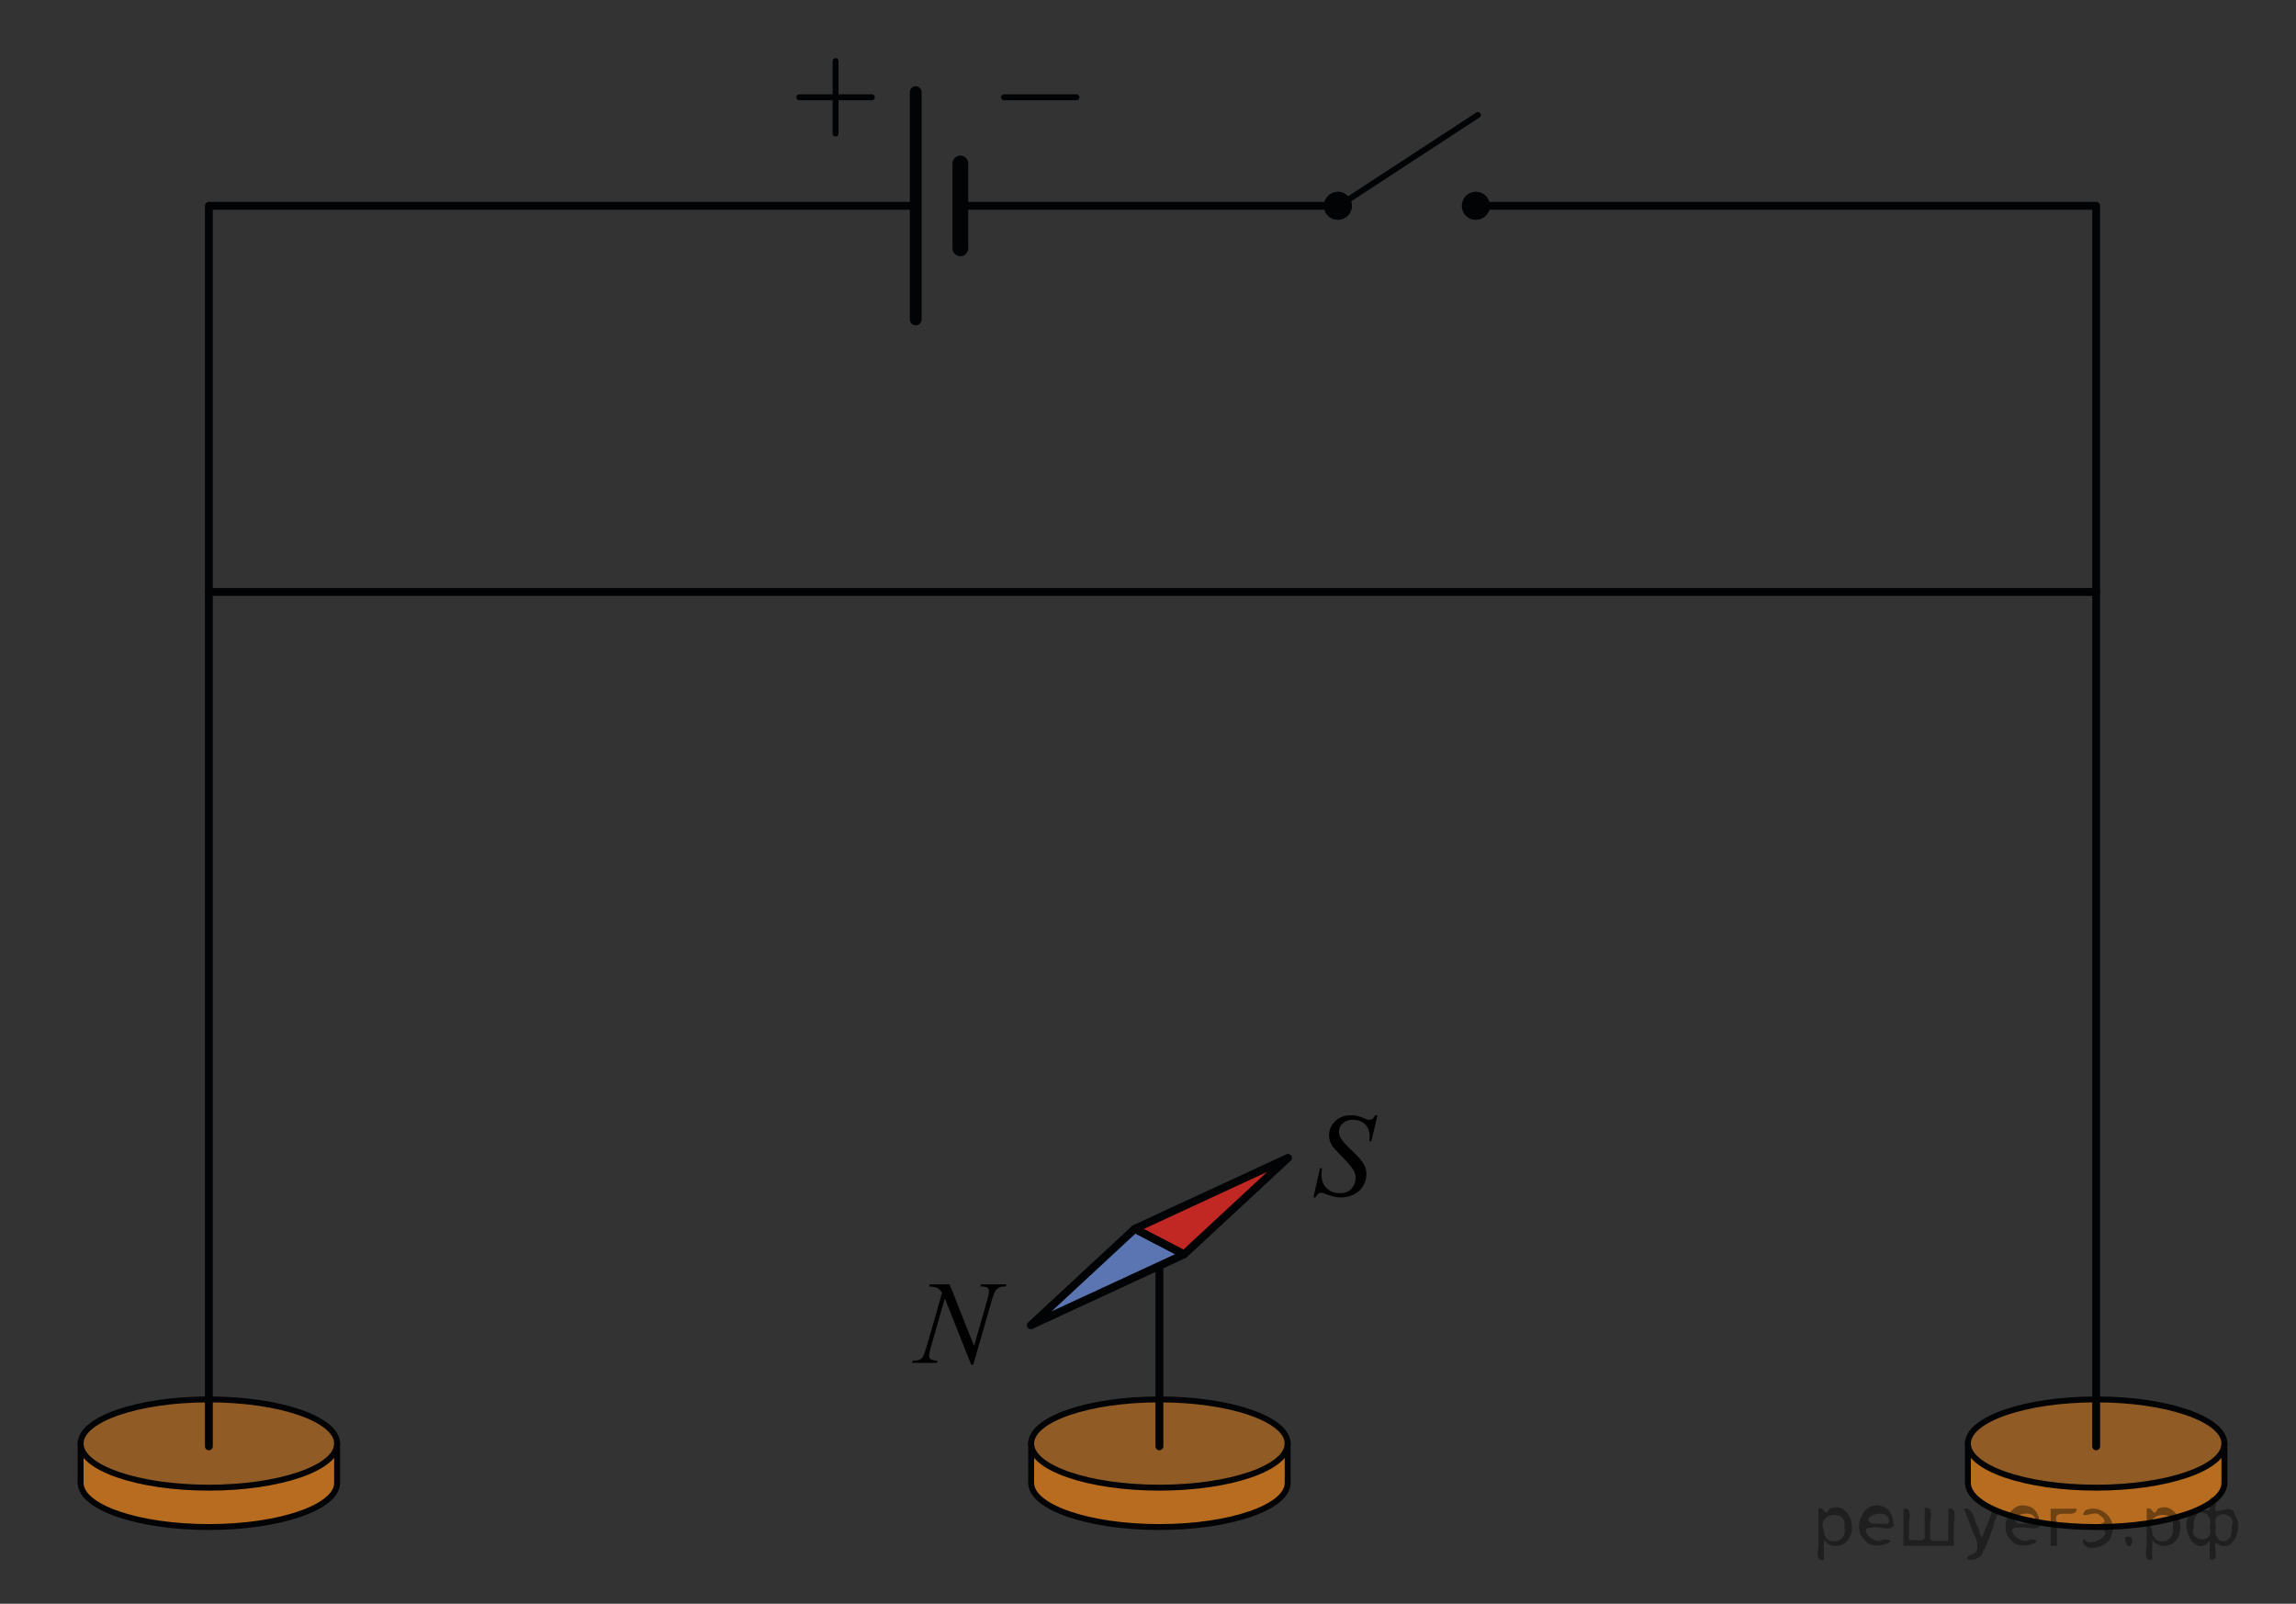 <?xml version="1.0" encoding="utf-8"?>
<!-- Generator: Adobe Illustrator 16.0.0, SVG Export Plug-In . SVG Version: 6.00 Build 0)  -->
<!DOCTYPE svg PUBLIC "-//W3C//DTD SVG 1.1//EN" "http://www.w3.org/Graphics/SVG/1.1/DTD/svg11.dtd">
<svg version="1.1" id="Слой_1" xmlns="http://www.w3.org/2000/svg" xmlns:xlink="http://www.w3.org/1999/xlink" x="0px" y="0px"
	 width="291.667px" height="203.667px" viewBox="341.5 -95.5 291.667 203.667" enable-background="new 341.5 -95.5 291.667 203.667"
	 xml:space="preserve">
<rect x="341.5" y="-95.5" width="291.667" height="203.667" fill="#333333" stroke="none"/>
<path opacity="0.7" fill="#F08519" enable-background="new    " d="M505.075,92.821c0,3.095-7.295,5.605-16.292,5.605l0,0
	c-8.998,0-16.292-2.51-16.292-5.605l0,0c0-0.744,0-4.442,0-4.442s2.229,5.318,16.292,4.921l0,0
	c13.667,0.127,16.292-4.733,16.292-4.733S505.075,92.047,505.075,92.821L505.075,92.821z"/>
<path opacity="0.5" fill="#F08519" enable-background="new    " d="M505.075,87.695c0,3.095-7.295,5.605-16.292,5.605l0,0
	c-8.998,0-16.292-2.51-16.292-5.605l0,0c0-3.095,7.294-5.604,16.292-5.604l0,0C497.78,82.09,505.075,84.6,505.075,87.695
	L505.075,87.695z"/>
<path fill="none" stroke="#020304" stroke-width="0.75" stroke-linecap="round" stroke-linejoin="round" stroke-miterlimit="10" d="
	M505.075,87.822c0,3.095-7.295,5.605-16.292,5.605l0,0c-8.998,0-16.292-2.51-16.292-5.605l0,0c0-3.095,7.294-5.604,16.292-5.604l0,0
	C497.78,82.217,505.075,84.727,505.075,87.822L505.075,87.822z"/>
<path fill="none" stroke="#020304" stroke-width="0.75" stroke-linecap="round" stroke-linejoin="round" stroke-miterlimit="10" d="
	M505.075,92.822L505.075,92.822c0,3.095-7.295,5.605-16.292,5.605l0,0c-8.998,0-16.292-2.51-16.292-5.605l0,0"/>
<line fill="none" stroke="#020304" stroke-width="0.75" stroke-linecap="round" stroke-linejoin="round" stroke-miterlimit="10" x1="472.491" y1="87.695" x2="472.491" y2="92.822"/>
<line fill="none" stroke="#020304" stroke-width="0.75" stroke-linecap="round" stroke-linejoin="round" stroke-miterlimit="10" x1="505.075" y1="87.695" x2="505.075" y2="92.822"/>
<line fill="none" stroke="#020304" stroke-linecap="round" stroke-linejoin="round" stroke-miterlimit="10" x1="488.783" y1="62.176" x2="488.783" y2="88.176"/>
<polygon fill="#FFFFFF" enable-background="new    " points="491.95,63.703 485.7,60.453 472.491,72.703 "/>
<polygon opacity="0.8" fill="#E52620" enable-background="new    " points="485.785,60.381 492.035,63.631 505.244,51.381 "/>
<polygon opacity="0.8" fill="#3253A0" enable-background="new    " points="491.905,63.804 485.655,60.554 472.446,72.804 "/>
<path opacity="0.7" fill="#F08519" enable-background="new    " d="M624.075,92.821c0,3.095-7.295,5.605-16.292,5.605l0,0
	c-8.998,0-16.292-2.51-16.292-5.605l0,0c0-0.744,0-4.442,0-4.442s2.229,5.318,16.292,4.921l0,0
	c13.667,0.127,16.292-4.733,16.292-4.733S624.075,92.047,624.075,92.821L624.075,92.821z"/>
<path opacity="0.5" fill="#F08519" enable-background="new    " d="M624.075,87.695c0,3.095-7.295,5.605-16.292,5.605l0,0
	c-8.998,0-16.292-2.51-16.292-5.605l0,0c0-3.095,7.294-5.604,16.292-5.604l0,0C616.78,82.09,624.075,84.6,624.075,87.695
	L624.075,87.695z"/>
<path fill="none" stroke="#020304" stroke-width="0.75" stroke-linecap="round" stroke-linejoin="round" stroke-miterlimit="10" d="
	M624.075,87.822c0,3.095-7.295,5.605-16.292,5.605l0,0c-8.998,0-16.292-2.51-16.292-5.605l0,0c0-3.095,7.294-5.604,16.292-5.604l0,0
	C616.78,82.217,624.075,84.727,624.075,87.822L624.075,87.822z"/>
<path fill="none" stroke="#020304" stroke-width="0.75" stroke-linecap="round" stroke-linejoin="round" stroke-miterlimit="10" d="
	M624.075,92.822L624.075,92.822c0,3.095-7.295,5.605-16.292,5.605l0,0c-8.998,0-16.292-2.51-16.292-5.605l0,0"/>
<line fill="none" stroke="#020304" stroke-width="0.75" stroke-linecap="round" stroke-linejoin="round" stroke-miterlimit="10" x1="591.491" y1="87.695" x2="591.491" y2="92.822"/>
<line fill="none" stroke="#020304" stroke-width="0.75" stroke-linecap="round" stroke-linejoin="round" stroke-miterlimit="10" x1="624.075" y1="87.695" x2="624.075" y2="92.822"/>
<path opacity="0.7" fill="#F08519" enable-background="new    " d="M384.325,92.821c0,3.095-7.295,5.605-16.292,5.605l0,0
	c-8.998,0-16.292-2.51-16.292-5.605l0,0c0-0.744,0-4.442,0-4.442s2.229,5.318,16.292,4.921l0,0
	c13.667,0.127,16.292-4.733,16.292-4.733S384.325,92.047,384.325,92.821L384.325,92.821z"/>
<path opacity="0.5" fill="#F08519" enable-background="new    " d="M384.325,87.695c0,3.095-7.295,5.605-16.292,5.605l0,0
	c-8.998,0-16.292-2.51-16.292-5.605l0,0c0-3.095,7.294-5.604,16.292-5.604l0,0C377.03,82.09,384.325,84.6,384.325,87.695
	L384.325,87.695z"/>
<line fill="none" stroke="#020304" stroke-width="2" stroke-linecap="round" stroke-linejoin="round" stroke-miterlimit="10" x1="463.498" y1="-63.96" x2="463.498" y2="-74.737"/>
<line fill="none" stroke="#020304" stroke-width="1.5" stroke-linecap="round" stroke-linejoin="round" stroke-miterlimit="10" x1="457.828" y1="-54.932" x2="457.828" y2="-83.792"/>
<line fill="none" stroke="#020304" stroke-width="0.75" stroke-linecap="round" stroke-linejoin="round" stroke-miterlimit="10" x1="469.039" y1="-83.144" x2="478.25" y2="-83.144"/>
<line fill="none" stroke="#020304" stroke-width="0.75" stroke-linecap="round" stroke-linejoin="round" stroke-miterlimit="10" x1="443.039" y1="-83.144" x2="452.25" y2="-83.144"/>
<line fill="none" stroke="#020304" stroke-width="0.75" stroke-linecap="round" stroke-linejoin="round" stroke-miterlimit="10" x1="447.644" y1="-87.75" x2="447.644" y2="-78.538"/>
<polyline fill="none" stroke="#020304" stroke-linecap="round" stroke-linejoin="round" stroke-miterlimit="10" points="
	529.625,-69.362 607.783,-69.362 607.783,-20.324 368.033,-20.324 368.033,-69.362 457.414,-69.362 "/>
<line fill="none" stroke="#020304" stroke-linecap="round" stroke-linejoin="round" stroke-miterlimit="10" x1="463.779" y1="-69.362" x2="510.75" y2="-69.362"/>
<line fill="none" stroke="#020304" stroke-linecap="round" stroke-linejoin="round" stroke-miterlimit="10" x1="607.783" y1="-20.324" x2="607.783" y2="88.176"/>
<line fill="none" stroke="#020304" stroke-linecap="round" stroke-linejoin="round" stroke-miterlimit="10" x1="368.033" y1="-20.324" x2="368.033" y2="88.176"/>
<path fill="none" stroke="#020304" stroke-width="0.75" stroke-linecap="round" stroke-linejoin="round" stroke-miterlimit="10" d="
	M384.325,87.822c0,3.095-7.295,5.605-16.292,5.605l0,0c-8.998,0-16.292-2.51-16.292-5.605l0,0c0-3.095,7.294-5.604,16.292-5.604l0,0
	C377.03,82.217,384.325,84.727,384.325,87.822L384.325,87.822z"/>
<path fill="none" stroke="#020304" stroke-width="0.75" stroke-linecap="round" stroke-linejoin="round" stroke-miterlimit="10" d="
	M384.325,92.822L384.325,92.822c0,3.095-7.295,5.605-16.292,5.605l0,0c-8.998,0-16.292-2.51-16.292-5.605l0,0"/>
<line fill="none" stroke="#020304" stroke-width="0.75" stroke-linecap="round" stroke-linejoin="round" stroke-miterlimit="10" x1="351.741" y1="87.695" x2="351.741" y2="92.822"/>
<line fill="none" stroke="#020304" stroke-width="0.75" stroke-linecap="round" stroke-linejoin="round" stroke-miterlimit="10" x1="384.325" y1="87.695" x2="384.325" y2="92.822"/>
<polygon fill="none" stroke="#020304" stroke-linecap="round" stroke-linejoin="round" stroke-miterlimit="10" points="
	485.661,60.548 491.911,63.798 505.12,51.548 "/>
<polygon fill="none" stroke="#020304" stroke-linecap="round" stroke-linejoin="round" stroke-miterlimit="10" points="
	491.905,63.804 485.655,60.554 472.446,72.804 "/>
<g>
	<defs>
		<rect id="SVGID_1_" x="475.051" y="30.987" width="30.421" height="34.277"/>
	</defs>
	<clipPath id="SVGID_2_">
		<use xlink:href="#SVGID_1_"  overflow="visible"/>
	</clipPath>
	<g clip-path="url(#SVGID_2_)">
	</g>
</g>
<g>
	<defs>
		<polygon id="SVGID_3_" points="454.531,81.709 472.491,81.709 472.491,63.899 454.531,63.899 454.531,81.709 		"/>
	</defs>
	<clipPath id="SVGID_4_">
		<use xlink:href="#SVGID_3_"  overflow="visible"/>
	</clipPath>
	<g clip-path="url(#SVGID_4_)">
		<path d="M462.128,67.604l3.109,7.821l1.685-5.842c0.138-0.481,0.207-0.854,0.207-1.119c0-0.181-0.063-0.323-0.192-0.427
			c-0.129-0.103-0.368-0.154-0.72-0.154c-0.06,0-0.121-0.002-0.186-0.007l0.082-0.272h3.234l-0.089,0.272
			c-0.336-0.005-0.586,0.029-0.749,0.103c-0.232,0.104-0.406,0.235-0.52,0.397c-0.158,0.23-0.319,0.633-0.482,1.207l-2.367,8.227
			h-0.267l-3.347-8.418l-1.788,6.218c-0.134,0.471-0.201,0.831-0.201,1.082c0,0.186,0.061,0.327,0.183,0.423
			c0.121,0.096,0.409,0.16,0.864,0.194l-0.074,0.272h-3.161l0.104-0.272c0.396-0.01,0.661-0.044,0.794-0.103
			c0.203-0.088,0.354-0.203,0.453-0.346c0.144-0.216,0.304-0.633,0.482-1.251l1.996-6.939c-0.193-0.294-0.399-0.496-0.62-0.606
			c-0.22-0.11-0.563-0.173-1.027-0.188l0.081-0.272H462.128z"/>
	</g>
</g>
<g>
	<defs>
		<polygon id="SVGID_5_" points="505.472,60.453 519.288,60.453 519.288,42.643 505.472,42.643 505.472,60.453 		"/>
	</defs>
	<clipPath id="SVGID_6_">
		<use xlink:href="#SVGID_5_"  overflow="visible"/>
	</clipPath>
	<g clip-path="url(#SVGID_6_)">
		<path d="M508.348,56.564l0.831-3.701h0.253c-0.035,0.357-0.052,0.654-0.052,0.89c0,0.673,0.216,1.22,0.648,1.642
			c0.434,0.422,0.998,0.633,1.696,0.633c0.647,0,1.14-0.197,1.477-0.593c0.336-0.395,0.504-0.85,0.504-1.365
			c0-0.333-0.076-0.637-0.229-0.912c-0.232-0.407-0.854-1.123-1.862-2.148c-0.49-0.49-0.805-0.856-0.942-1.097
			c-0.228-0.397-0.342-0.814-0.342-1.251c0-0.696,0.263-1.292,0.787-1.788c0.523-0.495,1.196-0.743,2.018-0.743
			c0.277,0,0.539,0.027,0.787,0.081c0.153,0.029,0.433,0.128,0.838,0.294c0.287,0.113,0.445,0.175,0.476,0.185
			c0.068,0.015,0.146,0.021,0.229,0.021c0.144,0,0.268-0.036,0.371-0.11c0.104-0.073,0.226-0.23,0.363-0.471h0.282l-0.771,3.312
			h-0.252c0.02-0.294,0.029-0.532,0.029-0.714c0-0.594-0.198-1.079-0.594-1.457s-0.918-0.566-1.565-0.566
			c-0.515,0-0.933,0.149-1.254,0.449c-0.322,0.299-0.482,0.645-0.482,1.037c0,0.344,0.103,0.671,0.308,0.982
			s0.678,0.819,1.417,1.523c0.74,0.704,1.219,1.253,1.437,1.648c0.218,0.395,0.326,0.815,0.326,1.262
			c0,0.505-0.135,0.994-0.404,1.468s-0.657,0.84-1.161,1.1c-0.505,0.261-1.057,0.391-1.655,0.391c-0.297,0-0.573-0.027-0.831-0.081
			c-0.257-0.054-0.667-0.187-1.231-0.397c-0.193-0.073-0.354-0.11-0.482-0.11c-0.292,0-0.52,0.196-0.683,0.589H508.348z"/>
	</g>
</g>
<path fill="#CB761E" d="M633.167-95.5"/>
<path fill="#CB761E" d="M341.5,108.167"/>
<path fill="none" stroke="#020304" stroke-width="0.75" stroke-linecap="round" stroke-linejoin="round" stroke-miterlimit="10" d="
	M519.159-61.517"/>
<g>
	<path fill="#020304" d="M527.214-69.356c0,0.977,0.795,1.77,1.765,1.76c0.982,0,1.778-0.797,1.778-1.76
		c0-0.979-0.8-1.783-1.778-1.783C528.017-71.139,527.214-70.336,527.214-69.356L527.214-69.356z"/>
	<path fill="#020304" d="M527.214-69.356c0,0.977,0.795,1.77,1.765,1.76c0.982,0,1.778-0.797,1.778-1.76
		c0-0.979-0.8-1.783-1.778-1.783C528.017-71.139,527.214-70.336,527.214-69.356L527.214-69.356z"/>
</g>
<g>
	<path fill="#020304" d="M509.683-69.356c0,0.977,0.795,1.77,1.767,1.76c0.981,0,1.776-0.797,1.776-1.76
		c0-0.979-0.799-1.783-1.776-1.783C510.489-71.139,509.683-70.336,509.683-69.356L509.683-69.356z"/>
	<path fill="#020304" d="M509.683-69.356c0,0.977,0.795,1.77,1.767,1.76c0.981,0,1.776-0.797,1.776-1.76
		c0-0.979-0.799-1.783-1.776-1.783C510.489-71.139,509.683-70.336,509.683-69.356L509.683-69.356z"/>
</g>
<line fill="none" stroke="#020304" stroke-width="0.75" stroke-linecap="round" stroke-linejoin="round" stroke-miterlimit="10" x1="529.245" y1="-80.899" x2="511.635" y2="-69.399"/>
<g style="stroke:none;fill:#000;fill-opacity:0.4" > <path d="m 573.2,100.1 c 0,0.8 0,1.6 0,2.5 -1.3,0.2 -0.6,-1.5 -0.7,-2.3 0,-1.4 0,-2.8 0,-4.2 0.8,-0.4 0.8,1.3 1.4,0.0 2.2,-1.0 3.7,2.2 2.4,3.9 -0.6,1.0 -2.4,1.2 -3.1,0.0 z m 2.6,-1.6 c 0.5,-2.5 -3.7,-1.9 -2.6,0.4 0.0,2.1 3.1,1.6 2.6,-0.4 z" /> <path d="m 582.1,98.2 c -0.4,0.8 -1.9,0.1 -2.8,0.3 -2.0,-0.1 0.3,2.4 1.5,1.5 2.5,0.0 -1.4,1.6 -2.3,0.2 -1.9,-1.5 -0.3,-5.3 2.1,-4.4 0.9,0.2 1.4,1.2 1.4,2.2 z m -0.7,-0.2 c 0.6,-2.3 -4.0,-1.0 -2.1,0.0 0.7,0 1.4,-0.0 2.1,-0.0 z" /> <path d="m 587.0,100.2 c 0.6,0 1.3,0 2.0,0 0,-1.3 0,-2.7 0,-4.1 1.3,-0.2 0.6,1.5 0.7,2.3 0,0.8 0,1.6 0,2.4 -2.1,0 -4.2,0 -6.4,0 0,-1.5 0,-3.1 0,-4.7 1.3,-0.2 0.6,1.5 0.7,2.3 0.1,0.5 -0.2,1.6 0.2,1.7 0.5,-0.1 1.6,0.2 1.8,-0.2 0,-1.3 0,-2.6 0,-3.9 1.3,-0.2 0.6,1.5 0.7,2.3 0,0.5 0,1.1 0,1.7 z" /> <path d="m 593.4,101.3 c 0.3,1.4 -3.0,1.7 -1.7,0.7 1.5,-0.2 1.0,-1.9 0.5,-2.8 -0.4,-1.0 -0.8,-2.0 -1.2,-3.1 1.2,-0.2 1.2,1.4 1.7,2.2 0.2,0.2 0.4,1.9 0.7,1.2 0.4,-1.1 0.9,-2.2 1.3,-3.4 1.4,-0.2 0.0,1.5 -0.0,2.3 -0.3,0.9 -0.7,1.9 -1.1,2.9 z" /> <path d="m 600.7,98.2 c -0.4,0.8 -1.9,0.1 -2.8,0.3 -2.0,-0.1 0.3,2.4 1.5,1.5 2.5,0.0 -1.4,1.6 -2.3,0.2 -1.9,-1.5 -0.3,-5.3 2.1,-4.4 0.9,0.2 1.4,1.2 1.4,2.2 z m -0.7,-0.2 c 0.6,-2.3 -4.0,-1.0 -2.1,0.0 0.7,0 1.4,-0.0 2.1,-0.0 z" /> <path d="m 602.0,100.8 c 0,-1.5 0,-3.1 0,-4.7 1.1,0 2.2,0 3.3,0 0.0,1.5 -3.3,-0.4 -2.5,1.8 0,0.9 0,1.9 0,2.9 -0.2,0 -0.5,0 -0.7,0 z" /> <path d="m 606.2,99.9 c 0.7,1.4 4.2,-0.8 2.1,-1.2 -0.5,-0.1 -2.2,0.3 -1.5,-0.6 1.0,0.1 3.1,0.0 1.4,-1.2 -0.6,-0.7 -2.8,0.8 -1.8,-0.6 2.0,-0.9 4.2,1.2 3.3,3.2 -0.2,1.5 -3.5,2.3 -3.6,0.7 l 0,-0.1 0,-0.0 0,0 z" /> <path d="m 611.5,99.7 c 1.6,-0.5 0.6,2.3 -0.0,0.6 -0.0,-0.2 0.0,-0.4 0.0,-0.6 z" /> <path d="m 614.9,100.1 c 0,0.8 0,1.6 0,2.5 -1.3,0.2 -0.6,-1.5 -0.7,-2.3 0,-1.4 0,-2.8 0,-4.2 0.8,-0.4 0.8,1.3 1.4,0.0 2.2,-1.0 3.7,2.2 2.4,3.9 -0.6,1.0 -2.4,1.2 -3.1,0.0 z m 2.6,-1.6 c 0.5,-2.5 -3.7,-1.9 -2.6,0.4 0.0,2.1 3.1,1.6 2.6,-0.4 z" /> <path d="m 620.2,98.4 c -0.8,1.9 2.7,2.3 2.0,0.1 0.6,-2.4 -2.3,-2.7 -2.0,-0.1 z m 2.0,4.2 c 0,-0.8 0,-1.6 0,-2.4 -1.8,2.2 -3.8,-1.7 -2.6,-3.3 0.4,-1.8 3.0,0.3 2.6,-1.1 -0.4,-1.1 0.9,-1.8 0.8,-0.3 -0.7,2.2 2.1,-0.6 2.4,1.4 1.2,1.6 -0.3,5.2 -2.4,3.5 -0.4,0.6 0.6,2.5 -0.8,2.1 z m 2.8,-4.2 c 0.8,-1.9 -2.7,-2.3 -2.0,-0.1 -0.6,2.4 2.3,2.7 2.0,0.1 z" /> </g></svg>

<!--File created and owned by https://sdamgia.ru. Copying is prohibited. All rights reserved.-->
